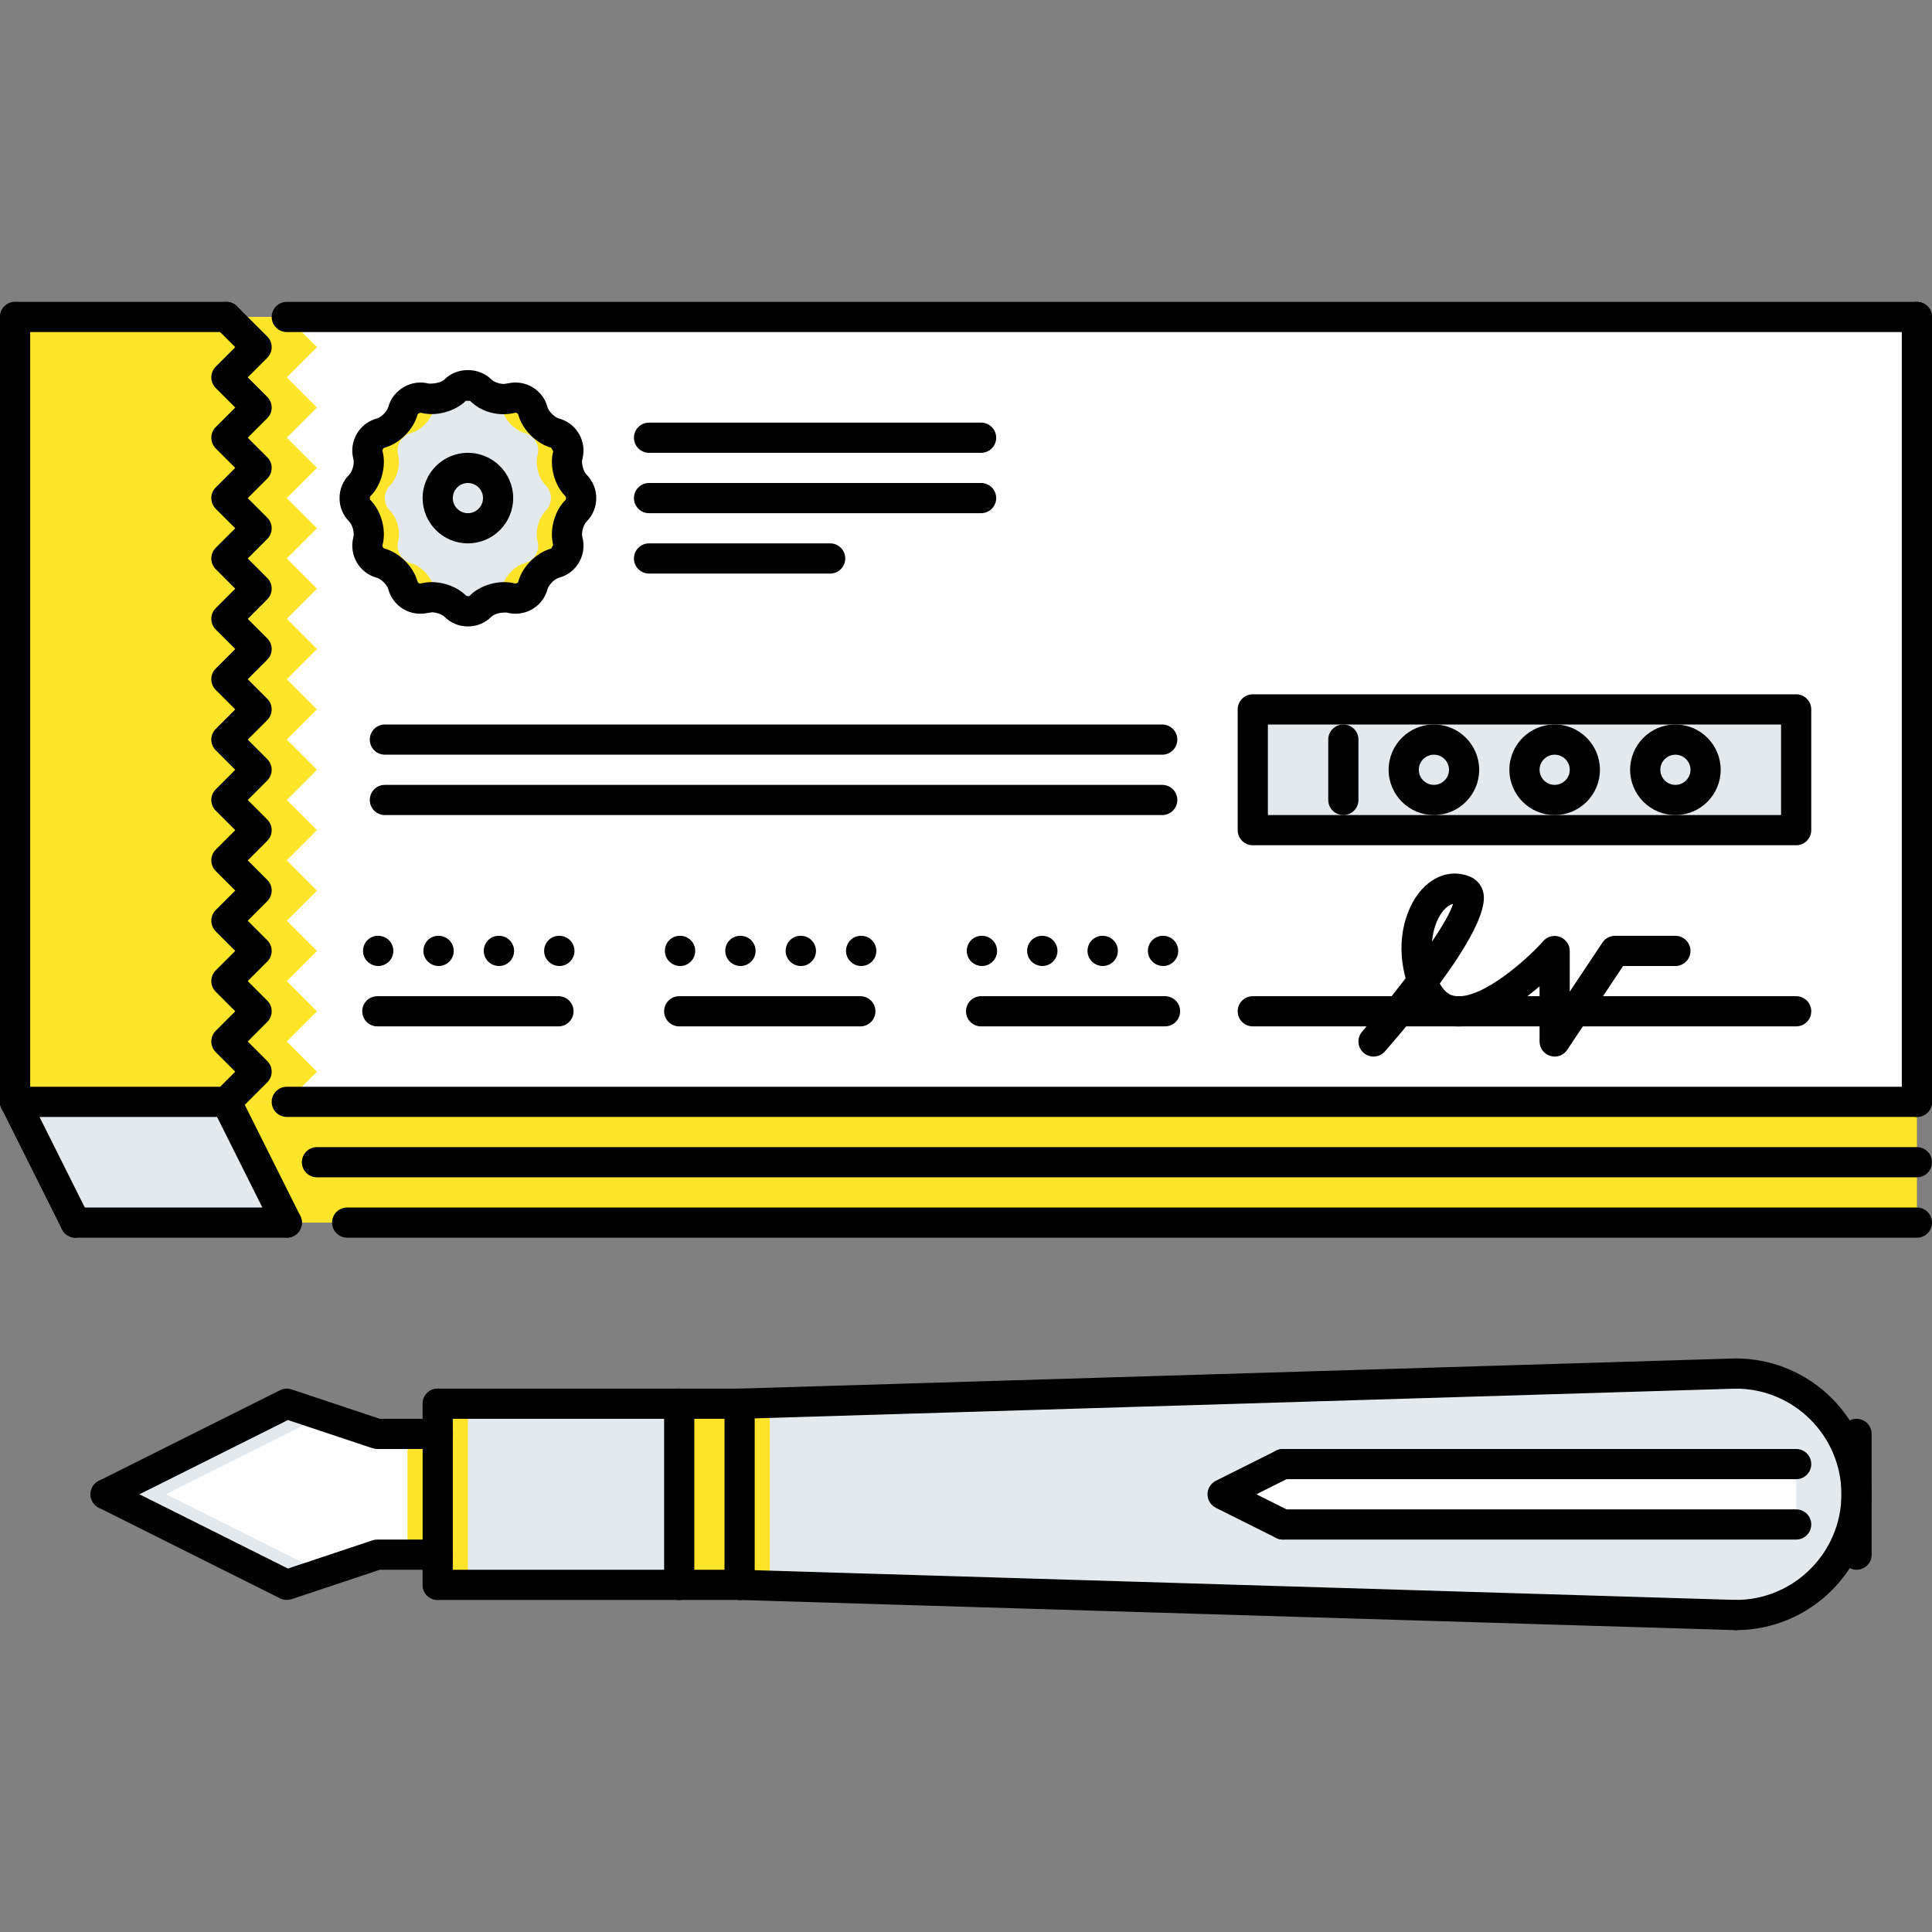 <?xml version="1.0" encoding="UTF-8"?> <svg xmlns="http://www.w3.org/2000/svg" xmlns:xlink="http://www.w3.org/1999/xlink" id="Capa_1" x="0px" y="0px" viewBox="0 0 511.47 511.47" style="enable-background:new 0 0 511.47 511.47;" xml:space="preserve" width="512px" height="512px" class=""><rect x="0" y="0" width="511.47" height="511.47" fill="#808080" stroke="none"/><g><rect x="63.935" y="83.915" style="fill:#FFFFFF" width="443.54" height="207.78" data-original="#D7E9FF" class="active-path" data-old_color="#D7E9FF"></rect><path style="fill:#E3E9ED" d="M150.313,143.243c-0.679-2.537,0.281-6.135,2.146-7.992c1.857-1.857,1.857-4.901,0-6.759 c-1.857-1.85-2.817-5.447-2.146-7.991c0.687-2.537-0.835-5.167-3.372-5.846s-5.167-3.309-5.853-5.846 c-0.671-2.544-3.31-4.066-5.838-3.387c-2.537,0.687-6.134-0.281-7.992-2.139c-1.866-1.865-4.909-1.865-6.767-0.008 s-5.456,2.817-7.992,2.139c-2.536-0.679-5.174,0.843-5.854,3.379c-0.679,2.544-3.316,5.175-5.853,5.854s-4.058,3.309-3.379,5.854 c0.679,2.536-0.281,6.134-2.139,7.991c-1.858,1.857-1.857,4.901,0,6.759s2.825,5.456,2.139,7.992 c-0.679,2.544,0.843,5.174,3.379,5.853s5.174,3.317,5.853,5.853c0.679,2.537,3.317,4.059,5.861,3.372 c2.536-0.679,6.134,0.281,7.992,2.138s4.893,1.85,6.751-0.008c1.857-1.857,5.455-2.817,7.992-2.138 c2.536,0.679,5.167-0.835,5.846-3.372c0.679-2.536,3.309-5.174,5.853-5.853C149.478,148.409,151,145.779,150.313,143.243z" data-original="#5C9EFF" class="" data-old_color="#5C9EFF"></path><path style="fill:#FFE529" d="M152.46,128.492c-1.857-1.85-2.817-5.447-2.146-7.991c0.687-2.537-0.835-5.167-3.372-5.846 s-5.167-3.309-5.853-5.846c-0.671-2.544-3.31-4.066-5.838-3.387c-2.537,0.687-6.134-0.281-7.992-2.139 c-1.866-1.865-4.909-1.865-6.767-0.008c-0.171,0.172-0.421,0.293-0.617,0.449c1.951,1.538,5.073,2.322,7.383,1.698 c2.529-0.679,5.167,0.843,5.837,3.387c0.687,2.537,3.317,5.167,5.854,5.846s4.059,3.309,3.372,5.846 c-0.671,2.544,0.289,6.142,2.146,7.991c1.857,1.857,1.857,4.901,0,6.759c-1.865,1.857-2.825,5.456-2.146,7.992 c0.687,2.536-0.835,5.166-3.372,5.845c-2.544,0.679-5.174,3.317-5.854,5.853c-0.679,2.537-3.309,4.051-5.845,3.372 c-2.302-0.617-5.424,0.16-7.375,1.693c0.203,0.156,0.453,0.281,0.625,0.453c1.857,1.857,4.893,1.85,6.751-0.008 c1.857-1.857,5.455-2.817,7.992-2.138c2.536,0.679,5.167-0.835,5.846-3.372c0.679-2.536,3.309-5.174,5.853-5.853 c2.537-0.679,4.058-3.309,3.372-5.845c-0.679-2.537,0.281-6.135,2.146-7.992C154.317,133.394,154.317,130.35,152.46,128.492z" data-original="#2287FF" class="" data-old_color="#2287FF"></path><g> <path style="fill:#FFE529" d="M120.5,158.321c-2.544,0.687-5.182-0.835-5.861-3.372c-0.679-2.536-3.317-5.174-5.854-5.853 s-4.059-3.309-3.379-5.853c0.687-2.537-0.281-6.135-2.138-7.992s-1.857-4.901,0-6.759c1.857-1.858,2.817-5.455,2.138-7.991 c-0.679-2.544,0.843-5.175,3.379-5.854s5.174-3.309,5.854-5.854c0.679-2.536,3.316-4.058,5.853-3.379 c2.302,0.616,5.417-0.16,7.375-1.69c-0.195-0.152-0.438-0.273-0.609-0.441c-1.866-1.865-4.909-1.865-6.767-0.008 s-5.456,2.817-7.992,2.139c-2.536-0.679-5.174,0.843-5.854,3.379c-0.679,2.544-3.316,5.175-5.853,5.854s-4.058,3.309-3.379,5.854 c0.679,2.536-0.281,6.134-2.139,7.991c-1.858,1.857-1.857,4.901,0,6.759s2.825,5.456,2.139,7.992 c-0.679,2.544,0.843,5.174,3.379,5.853s5.174,3.317,5.853,5.853c0.679,2.537,3.317,4.059,5.861,3.372 c2.536-0.679,6.134,0.281,7.992,2.138s4.893,1.85,6.751-0.008c0.171-0.171,0.414-0.289,0.617-0.445 C125.909,158.48,122.802,157.704,120.5,158.321z" data-original="#94C1FF" class="" data-old_color="#94C1FF"></path> <polygon style="fill:#FFE529" points="59.938,291.699 507.475,291.699 507.475,323.667 75.922,323.667 " data-original="#94C1FF" class="" data-old_color="#94C1FF"></polygon> <rect x="3.996" y="83.915" style="fill:#FFE529" width="59.938" height="207.78" data-original="#94C1FF" class="" data-old_color="#94C1FF"></rect> </g><polygon style="fill:#E3E9ED" points="75.922,323.667 19.979,323.667 3.996,291.699 59.938,291.699 " data-original="#5C9EFF" class="" data-old_color="#5C9EFF"></polygon><g> <circle style="fill:#E3E9ED" cx="123.875" cy="131.866" r="7.945" data-original="#FFFFFF" class="" data-old_color="#FFFFFF"></circle> <rect x="331.655" y="187.806" style="fill:#E3E9ED" width="143.85" height="31.967" data-original="#FFFFFF" class="" data-old_color="#FFFFFF"></rect> </g><polygon style="fill:#FFE529" points="75.922,99.897 83.913,91.904 75.922,83.913 59.938,83.913 67.929,91.904 59.938,99.897 67.929,107.888 59.938,115.88 67.929,123.871 59.938,131.864 67.929,139.855 59.938,147.848 67.929,155.839 59.938,163.831 67.929,171.823 59.938,179.814 67.929,187.806 59.938,195.798 67.929,203.79 59.938,211.781 67.929,219.773 59.938,227.765 67.929,235.757 59.938,243.747 67.929,251.74 59.938,259.732 67.929,267.724 59.938,275.715 67.929,283.707 59.938,291.699 75.922,291.699 83.913,283.707 75.922,275.715 83.913,267.724 75.922,259.732 83.913,251.74 75.922,243.747 83.913,235.757 75.922,227.765 83.913,219.773 75.922,211.781 83.913,203.79 75.922,195.798 83.913,187.806 75.922,179.814 83.913,171.823 75.922,163.831 83.913,155.839 75.922,147.848 83.913,139.855 75.922,131.864 83.913,123.871 75.922,115.88 83.913,107.888 " data-original="#94C1FF" class="" data-old_color="#94C1FF"></polygon><g> <polygon style="fill:#E3E9ED" points="179.814,371.617 179.814,419.566 115.88,419.566 115.88,411.574 115.88,379.608 115.88,371.617 " data-original="#5C9EFF" class="" data-old_color="#5C9EFF"></polygon> <path style="fill:#E3E9ED" d="M459.524,363.625c17.662,0,31.967,14.306,31.967,31.967s-14.305,31.967-31.967,31.967 l-263.727-7.991v-47.95L459.524,363.625z" data-original="#5C9EFF" class="" data-old_color="#5C9EFF"></path> </g><rect x="179.815" y="371.616" style="fill:#FFE529" width="15.983" height="47.95" data-original="#94C1FF" class="" data-old_color="#94C1FF"></rect><polygon style="fill:#FFFFFF" points="115.88,379.608 115.88,411.574 99.897,411.574 75.922,419.566 27.971,395.591 75.922,371.617 99.897,379.608 " data-original="#D7E9FF" class="active-path" data-old_color="#D7E9FF"></polygon><polygon style="fill:#E3E9ED" points="43.955,395.591 85.513,374.815 75.922,371.617 27.971,395.591 75.922,419.566 85.513,416.367 " data-original="#FFFFFF" class="" data-old_color="#FFFFFF"></polygon><polygon style="fill:#FFFFFF" points="339.648,403.583 475.507,403.583 475.507,387.6 339.648,387.6 323.665,395.591 " data-original="#D7E9FF" class="active-path" data-old_color="#D7E9FF"></polygon><rect x="115.875" y="371.616" style="fill:#FFE529" width="7.992" height="47.95" data-original="#94C1FF" class="" data-old_color="#94C1FF"></rect><rect x="195.795" y="371.616" style="fill:#FFE529" width="7.991" height="47.95" data-original="#2287FF" class="" data-old_color="#2287FF"></rect><rect x="107.885" y="379.605" style="fill:#FFE529" width="7.992" height="31.967" data-original="#94C1FF" class="" data-old_color="#94C1FF"></rect><g> <path style="fill:#000000" d="M100.138,255.736c-2.208,0-4.035-1.788-4.035-3.996c0-2.209,1.748-3.996,3.949-3.996h0.086 c2.201,0,3.996,1.787,3.996,3.996C104.134,253.948,102.339,255.736,100.138,255.736z" data-original="#116FFF" class="" data-old_color="#116FFF"></path> <path style="fill:#000000" d="M116.122,255.736c-2.208,0-4.035-1.788-4.035-3.996c0-2.209,1.748-3.996,3.949-3.996h0.086 c2.201,0,3.996,1.787,3.996,3.996C120.118,253.948,118.323,255.736,116.122,255.736z" data-original="#116FFF" class="" data-old_color="#116FFF"></path> <path style="fill:#000000" d="M132.105,255.736c-2.208,0-4.035-1.788-4.035-3.996c0-2.209,1.749-3.996,3.949-3.996h0.086 c2.201,0,3.996,1.787,3.996,3.996C136.101,253.948,134.306,255.736,132.105,255.736z" data-original="#116FFF" class="" data-old_color="#116FFF"></path> <path style="fill:#000000" d="M148.089,255.736c-2.208,0-4.035-1.788-4.035-3.996c0-2.209,1.749-3.996,3.949-3.996h0.085 c2.201,0,3.996,1.787,3.996,3.996C152.085,253.948,150.29,255.736,148.089,255.736z" data-original="#116FFF" class="" data-old_color="#116FFF"></path> <path style="fill:#000000" d="M180.056,255.736c-2.208,0-4.035-1.788-4.035-3.996c0-2.209,1.748-3.996,3.949-3.996h0.086 c2.201,0,3.996,1.787,3.996,3.996C184.051,253.948,182.256,255.736,180.056,255.736z" data-original="#116FFF" class="" data-old_color="#116FFF"></path> <path style="fill:#000000" d="M196.039,255.736c-2.208,0-4.035-1.788-4.035-3.996c0-2.209,1.748-3.996,3.949-3.996h0.086 c2.201,0,3.996,1.787,3.996,3.996C200.035,253.948,198.24,255.736,196.039,255.736z" data-original="#116FFF" class="" data-old_color="#116FFF"></path> <path style="fill:#000000" d="M212.023,255.736c-2.208,0-4.035-1.788-4.035-3.996c0-2.209,1.748-3.996,3.949-3.996h0.085 c2.201,0,3.996,1.787,3.996,3.996C216.018,253.948,214.223,255.736,212.023,255.736z" data-original="#116FFF" class="" data-old_color="#116FFF"></path> <path style="fill:#000000" d="M228.006,255.736c-2.208,0-4.035-1.788-4.035-3.996c0-2.209,1.748-3.996,3.949-3.996h0.085 c2.201,0,3.996,1.787,3.996,3.996C232.002,253.948,230.207,255.736,228.006,255.736z" data-original="#116FFF" class="" data-old_color="#116FFF"></path> <path style="fill:#000000" d="M259.973,255.736c-2.209,0-4.035-1.788-4.035-3.996c0-2.209,1.748-3.996,3.949-3.996h0.086 c2.201,0,3.996,1.787,3.996,3.996C263.969,253.948,262.174,255.736,259.973,255.736z" data-original="#116FFF" class="" data-old_color="#116FFF"></path> <path style="fill:#000000" d="M275.957,255.736c-2.209,0-4.035-1.788-4.035-3.996c0-2.209,1.748-3.996,3.949-3.996h0.086 c2.2,0,3.995,1.787,3.995,3.996C279.952,253.948,278.157,255.736,275.957,255.736z" data-original="#116FFF" class="" data-old_color="#116FFF"></path> <path style="fill:#000000" d="M291.94,255.736c-2.209,0-4.035-1.788-4.035-3.996c0-2.209,1.748-3.996,3.949-3.996h0.086 c2.201,0,3.996,1.787,3.996,3.996C295.936,253.948,294.141,255.736,291.94,255.736z" data-original="#116FFF" class="" data-old_color="#116FFF"></path> <path style="fill:#000000" d="M307.923,255.736c-2.209,0-4.035-1.788-4.035-3.996c0-2.209,1.748-3.996,3.949-3.996h0.086 c2.2,0,3.996,1.787,3.996,3.996C311.92,253.948,310.124,255.736,307.923,255.736z" data-original="#116FFF" class="" data-old_color="#116FFF"></path> <path style="fill:#000000" d="M3.996,295.695c-2.208,0-3.996-1.787-3.996-3.996V83.913c0-2.208,1.788-3.996,3.996-3.996 c2.209,0,3.996,1.787,3.996,3.996v207.785C7.992,293.908,6.205,295.695,3.996,295.695z" data-original="#116FFF" class="" data-old_color="#116FFF"></path> <path style="fill:#000000" d="M59.938,295.695c-1.022,0-2.045-0.39-2.825-1.171c-1.561-1.561-1.561-4.089,0-5.65l5.166-5.166 l-5.166-5.167c-1.561-1.561-1.561-4.089,0-5.65l5.166-5.166l-5.166-5.167c-1.561-1.561-1.561-4.09,0-5.65l5.166-5.167l-5.166-5.167 c-1.561-1.561-1.561-4.089,0-5.65l5.166-5.166l-5.166-5.167c-1.561-1.561-1.561-4.089,0-5.65l5.166-5.167l-5.166-5.167 c-1.561-1.561-1.561-4.089,0-5.65l5.166-5.167l-5.166-5.167c-1.561-1.561-1.561-4.09,0-5.65l5.166-5.167l-5.166-5.167 c-1.561-1.561-1.561-4.09,0-5.65l5.166-5.167l-5.166-5.167c-1.561-1.561-1.561-4.09,0-5.65l5.166-5.167l-5.166-5.166 c-1.561-1.561-1.561-4.09,0-5.65l5.166-5.167l-5.166-5.166c-1.561-1.561-1.561-4.09,0-5.65l5.166-5.167l-5.166-5.166 c-1.561-1.562-1.561-4.09,0-5.65l5.166-5.167l-5.166-5.166c-1.561-1.562-1.561-4.09,0-5.65l5.166-5.167l-5.166-5.167 c-1.561-1.561-1.561-4.089,0-5.65c1.561-1.561,4.089-1.561,5.65,0l7.991,7.992c1.562,1.561,1.562,4.09,0,5.65l-5.166,5.167 l5.166,5.166c1.562,1.561,1.562,4.09,0,5.65l-5.166,5.167l5.166,5.166c1.562,1.561,1.562,4.09,0,5.65l-5.166,5.167l5.166,5.166 c1.562,1.562,1.562,4.09,0,5.65l-5.166,5.167l5.166,5.166c1.562,1.562,1.562,4.09,0,5.65l-5.166,5.167l5.166,5.167 c1.562,1.561,1.562,4.089,0,5.65l-5.166,5.167l5.166,5.167c1.562,1.561,1.562,4.089,0,5.65l-5.166,5.167l5.166,5.167 c1.562,1.561,1.562,4.089,0,5.65l-5.166,5.167l5.166,5.167c1.562,1.561,1.562,4.089,0,5.65l-5.166,5.167l5.166,5.167 c1.562,1.561,1.562,4.089,0,5.65l-5.166,5.166l5.166,5.167c1.562,1.561,1.562,4.089,0,5.65l-5.166,5.167l5.166,5.167 c1.562,1.561,1.562,4.09,0,5.65l-5.166,5.166l5.166,5.167c1.562,1.561,1.562,4.089,0,5.65l-7.991,7.991 C61.983,295.305,60.961,295.695,59.938,295.695z" data-original="#116FFF" class="" data-old_color="#116FFF"></path> <path style="fill:#000000" d="M59.938,87.908H3.996C1.788,87.908,0,86.121,0,83.912s1.788-3.996,3.996-3.996h55.942 c2.208,0,3.996,1.787,3.996,3.996S62.147,87.908,59.938,87.908z" data-original="#116FFF" class="" data-old_color="#116FFF"></path> <path style="fill:#000000" d="M59.938,295.695H3.996c-2.208,0-3.996-1.787-3.996-3.996c0-2.208,1.788-3.995,3.996-3.995h55.942 c2.208,0,3.996,1.787,3.996,3.995C63.934,293.908,62.147,295.695,59.938,295.695z" data-original="#116FFF" class="" data-old_color="#116FFF"></path> <path style="fill:#000000" d="M507.475,87.908H75.922c-2.209,0-3.996-1.787-3.996-3.996s1.787-3.996,3.996-3.996h431.553 c2.208,0,3.995,1.787,3.995,3.996S509.683,87.908,507.475,87.908z" data-original="#116FFF" class="" data-old_color="#116FFF"></path> <path style="fill:#000000" d="M507.475,295.695c-2.209,0-3.996-1.787-3.996-3.996V83.913c0-2.208,1.787-3.996,3.996-3.996 c2.208,0,3.995,1.787,3.995,3.996v207.785C511.47,293.908,509.683,295.695,507.475,295.695z" data-original="#116FFF" class="" data-old_color="#116FFF"></path> <path style="fill:#000000" d="M507.475,295.695H75.922c-2.209,0-3.996-1.787-3.996-3.996c0-2.208,1.787-3.995,3.996-3.995h431.553 c2.208,0,3.995,1.787,3.995,3.995C511.47,293.908,509.683,295.695,507.475,295.695z" data-original="#116FFF" class="" data-old_color="#116FFF"></path> <path style="fill:#000000" d="M123.872,165.844c-2.349,0-4.55-0.909-6.197-2.56c-0.585-0.582-2.005-1.186-3.387-1.186 c-1.482,0.281-2.248,0.382-3.021,0.382c-3.972,0-7.461-2.677-8.476-6.509c-0.312-1.143-1.865-2.704-3.028-3.016 c-4.651-1.245-7.445-6.056-6.212-10.731c0.32-1.179-0.25-3.298-1.101-4.148c-1.654-1.654-2.56-3.855-2.56-6.204 c0-2.35,0.905-4.55,2.56-6.205c0.851-0.851,1.421-2.969,1.108-4.12c-1.241-4.702,1.553-9.514,6.212-10.759 c1.155-0.312,2.708-1.873,3.028-3.036c1.194-4.55,6.135-7.441,10.739-6.196c2.162,0.031,3.551-0.523,4.136-1.104 c3.309-3.309,9.108-3.305,12.417,0.012c0.578,0.582,2.005,1.187,3.379,1.187c1.482-0.285,2.24-0.383,3.005-0.383 c3.972,0,7.461,2.681,8.476,6.524c0.312,1.136,1.865,2.693,3.028,3.005c2.255,0.601,4.152,2.057,5.323,4.09 c1.17,2.037,1.482,4.401,0.866,6.661c-0.297,1.143,0.273,3.27,1.116,4.112c3.426,3.431,3.426,8.995,0.008,12.417 c-0.859,0.851-1.429,2.974-1.116,4.145c0.608,2.236,0.296,4.601-0.874,6.638c-1.171,2.033-3.067,3.488-5.331,4.089 c-1.155,0.308-2.708,1.869-3.028,3.04c-1.007,3.809-4.488,6.485-8.468,6.485l0,0c-0.765,0-1.522-0.101-2.264-0.3 c-2.092-0.113-3.551,0.522-4.128,1.104C128.429,164.932,126.221,165.844,123.872,165.844z M114.288,154.107 c3.403,0,6.86,1.351,9.038,3.528l0.546,0.218c0.156,0,0.375-0.039,0.562-0.226c2.802-2.81,7.906-4.226,11.847-3.172 c0.624,0.043,0.851-0.176,0.944-0.535c1.062-3.926,4.792-7.652,8.686-8.69c0-0.008,0.539-0.956,0.539-0.964 c-1.038-3.917,0.344-9.014,3.2-11.851c0.288-0.285,0.288-0.8-0.008-1.097c-2.849-2.837-4.223-7.925-3.192-11.835l-0.546-0.968 c-3.887-1.046-7.617-4.769-8.671-8.659c-0.109-0.398-0.469-0.597-0.757-0.597c-4.683,1.17-9.225-0.336-12.042-3.149l-1.108-0.008 c-2.81,2.817-7.937,4.226-11.855,3.173c-0.375,0.008-0.851,0.167-0.952,0.542c-1.062,3.918-4.784,7.645-8.679,8.69 c-0.421,0.109-0.671,0.558-0.562,0.976c1.046,3.875-0.312,8.971-3.177,11.835c-0.257,0.262-0.257,0.847,0,1.108 c2.864,2.864,4.223,7.961,3.169,11.863c-0.102,0.39,0.148,0.839,0.562,0.948c3.895,1.046,7.625,4.772,8.679,8.667 c0.102,0.394,0.461,0.585,0.757,0.585C112.36,154.228,113.304,154.107,114.288,154.107z" data-original="#116FFF" class="" data-old_color="#116FFF"></path> <path style="fill:#000000" d="M123.872,143.852c-6.61,0-11.987-5.377-11.987-11.987c0-6.61,5.377-11.988,11.987-11.988 c6.61,0,11.987,5.377,11.987,11.988C135.859,138.475,130.482,143.852,123.872,143.852z M123.872,127.868 c-2.201,0-3.996,1.791-3.996,3.996s1.795,3.996,3.996,3.996s3.996-1.791,3.996-3.996S126.073,127.868,123.872,127.868z" data-original="#116FFF" class="" data-old_color="#116FFF"></path> <path style="fill:#000000" d="M259.731,119.876h-87.909c-2.208,0-3.996-1.788-3.996-3.996c0-2.209,1.787-3.996,3.996-3.996h87.909 c2.209,0,3.996,1.787,3.996,3.996C263.727,118.088,261.94,119.876,259.731,119.876z" data-original="#116FFF" class="" data-old_color="#116FFF"></path> <path style="fill:#000000" d="M259.731,135.859h-87.909c-2.208,0-3.996-1.787-3.996-3.996s1.787-3.996,3.996-3.996h87.909 c2.209,0,3.996,1.787,3.996,3.996C263.727,134.073,261.94,135.859,259.731,135.859z" data-original="#116FFF" class="" data-old_color="#116FFF"></path> <path style="fill:#000000" d="M219.772,151.842h-47.95c-2.208,0-3.996-1.787-3.996-3.996s1.787-3.996,3.996-3.996h47.95 c2.209,0,3.996,1.787,3.996,3.996C223.768,150.056,221.981,151.842,219.772,151.842z" data-original="#116FFF" class="" data-old_color="#116FFF"></path> <path style="fill:#000000" d="M307.681,199.794H101.894c-2.208,0-3.996-1.787-3.996-3.996s1.787-3.996,3.996-3.996h205.787 c2.209,0,3.996,1.787,3.996,3.996S309.89,199.794,307.681,199.794z" data-original="#116FFF" class="" data-old_color="#116FFF"></path> <path style="fill:#000000" d="M307.681,215.778H101.894c-2.208,0-3.996-1.787-3.996-3.996c0-2.208,1.787-3.996,3.996-3.996 h205.787c2.209,0,3.996,1.788,3.996,3.996C311.677,213.99,309.89,215.778,307.681,215.778z" data-original="#116FFF" class="" data-old_color="#116FFF"></path> <path style="fill:#000000" d="M147.847,271.719h-47.95c-2.208,0-3.996-1.787-3.996-3.995c0-2.209,1.787-3.996,3.996-3.996h47.95 c2.208,0,3.996,1.787,3.996,3.996C151.842,269.932,150.055,271.719,147.847,271.719z" data-original="#116FFF" class="" data-old_color="#116FFF"></path> <path style="fill:#000000" d="M308.43,271.719h-48.699c-2.209,0-3.996-1.787-3.996-3.995c0-2.209,1.787-3.996,3.996-3.996h48.699 c2.209,0,3.996,1.787,3.996,3.996C312.426,269.932,310.639,271.719,308.43,271.719z" data-original="#116FFF" class="" data-old_color="#116FFF"></path> <path style="fill:#000000" d="M475.507,271.719h-143.85c-2.209,0-3.996-1.787-3.996-3.995c0-2.209,1.787-3.996,3.996-3.996 h143.851c2.209,0,3.996,1.787,3.996,3.996C479.504,269.932,477.716,271.719,475.507,271.719z" data-original="#116FFF" class="" data-old_color="#116FFF"></path> <path style="fill:#000000" d="M227.764,271.719h-47.95c-2.209,0-3.996-1.787-3.996-3.995c0-2.209,1.787-3.996,3.996-3.996h47.95 c2.208,0,3.996,1.787,3.996,3.996C231.76,269.932,229.973,271.719,227.764,271.719z" data-original="#116FFF" class="" data-old_color="#116FFF"></path> <path style="fill:#000000" d="M475.507,223.769h-143.85c-2.209,0-3.996-1.787-3.996-3.996v-31.967 c0-2.208,1.787-3.996,3.996-3.996h143.851c2.209,0,3.996,1.787,3.996,3.996v31.967 C479.504,221.982,477.716,223.769,475.507,223.769z M335.653,215.778h135.859v-23.976H335.653V215.778z" data-original="#116FFF" class="" data-old_color="#116FFF"></path> <path style="fill:#000000" d="M411.574,279.712c-0.382,0-0.772-0.055-1.155-0.172c-1.686-0.515-2.841-2.061-2.841-3.824v-14.598 c-6.298,5.389-15.671,11.812-23.827,10.415c-2.341-0.391-5.236-1.538-7.694-4.487c-3.294,4.151-6.603,8.062-9.42,11.293 c-1.444,1.67-3.965,1.842-5.635,0.39c-1.663-1.451-1.843-3.973-0.391-5.635c3.918-4.511,7.922-9.416,11.512-14.122 c-2.935-10.56,0.413-19.871,5.034-24.284c3.504-3.333,7.851-4.297,11.948-2.634c1.842,0.75,3.106,2.24,3.574,4.195 c1.179,4.94-4.495,14.571-11.512,24.124c1.507,2.838,3.2,3.149,3.832,3.267c7.414,1.401,20.573-10.997,23.483-14.427 c1.077-1.28,2.872-1.788,4.441-1.194c1.576,0.577,2.646,2.044,2.646,3.723v10.778l8.663-12.995c0.741-1.112,1.99-1.779,3.324-1.779 h15.983c2.209,0,3.996,1.787,3.996,3.996c0,2.208-1.787,3.996-3.996,3.996h-13.845l-14.797,22.196 C414.141,279.064,412.885,279.712,411.574,279.712z M384.665,239.308c-0.547,0.109-1.218,0.425-1.99,1.159 c-1.826,1.748-3.239,4.952-3.566,8.822C381.971,245.021,384.008,241.462,384.665,239.308z" data-original="#116FFF" class="" data-old_color="#116FFF"></path> <path style="fill:#000000" d="M355.631,215.778c-2.208,0-3.996-1.787-3.996-3.996v-15.983c0-2.209,1.788-3.996,3.996-3.996 c2.209,0,3.996,1.787,3.996,3.996v15.983C359.628,213.99,357.84,215.778,355.631,215.778z" data-original="#116FFF" class="" data-old_color="#116FFF"></path> <path style="fill:#000000" d="M379.607,215.778c-6.61,0-11.987-5.377-11.987-11.988s5.377-11.988,11.987-11.988 s11.987,5.377,11.987,11.988S386.217,215.778,379.607,215.778z M379.607,199.794c-2.201,0-3.996,1.791-3.996,3.996 s1.795,3.996,3.996,3.996c2.2,0,3.996-1.791,3.996-3.996S381.807,199.794,379.607,199.794z" data-original="#116FFF" class="" data-old_color="#116FFF"></path> <path style="fill:#000000" d="M411.574,215.778c-6.61,0-11.987-5.377-11.987-11.988s5.377-11.988,11.987-11.988 s11.987,5.377,11.987,11.988S418.184,215.778,411.574,215.778z M411.574,199.794c-2.201,0-3.996,1.791-3.996,3.996 s1.795,3.996,3.996,3.996s3.996-1.791,3.996-3.996S413.775,199.794,411.574,199.794z" data-original="#116FFF" class="" data-old_color="#116FFF"></path> <path style="fill:#000000" d="M443.541,215.778c-6.61,0-11.987-5.377-11.987-11.988s5.377-11.988,11.987-11.988 s11.987,5.377,11.987,11.988S450.151,215.778,443.541,215.778z M443.541,199.794c-2.2,0-3.995,1.791-3.995,3.996 s1.795,3.996,3.995,3.996c2.201,0,3.996-1.791,3.996-3.996S445.742,199.794,443.541,199.794z" data-original="#116FFF" class="" data-old_color="#116FFF"></path> <path style="fill:#000000" d="M75.922,327.661c-1.46,0-2.872-0.812-3.575-2.208l-15.983-31.967 c-0.983-1.975-0.187-4.379,1.788-5.362c1.982-0.976,4.37-0.188,5.361,1.787l15.983,31.967c0.983,1.975,0.188,4.379-1.787,5.362 C77.131,327.522,76.522,327.661,75.922,327.661z" data-original="#116FFF" class="" data-old_color="#116FFF"></path> <path style="fill:#000000" d="M75.922,327.661H19.979c-2.208,0-3.996-1.787-3.996-3.995c0-2.209,1.788-3.996,3.996-3.996h55.942 c2.208,0,3.996,1.787,3.996,3.996C79.917,325.875,78.13,327.661,75.922,327.661z" data-original="#116FFF" class="" data-old_color="#116FFF"></path> <path style="fill:#000000" d="M19.979,327.661c-1.459,0-2.872-0.812-3.574-2.208L0.422,293.487 c-0.983-1.975-0.188-4.379,1.787-5.362c1.982-0.976,4.37-0.188,5.361,1.787l15.983,31.967c0.983,1.975,0.188,4.379-1.787,5.362 C21.189,327.522,20.58,327.661,19.979,327.661z" data-original="#116FFF" class="" data-old_color="#116FFF"></path> <path style="fill:#000000" d="M507.475,327.661H91.905c-2.209,0-3.996-1.787-3.996-3.995c0-2.209,1.787-3.996,3.996-3.996h415.57 c2.208,0,3.995,1.787,3.995,3.996C511.47,325.875,509.683,327.661,507.475,327.661z" data-original="#116FFF" class="" data-old_color="#116FFF"></path> <path style="fill:#000000" d="M507.475,311.677H83.913c-2.208,0-3.996-1.787-3.996-3.996c0-2.208,1.788-3.995,3.996-3.995h423.562 c2.208,0,3.995,1.787,3.995,3.995C511.47,309.891,509.683,311.677,507.475,311.677z" data-original="#116FFF" class="" data-old_color="#116FFF"></path> <path style="fill:#000000" d="M27.971,399.587c-1.46,0-2.872-0.812-3.575-2.209c-0.983-1.974-0.188-4.378,1.787-5.361 l47.951-23.976c0.952-0.468,2.044-0.554,3.051-0.218l23.359,7.788h15.335c2.208,0,3.996,1.787,3.996,3.996 s-1.787,3.996-3.996,3.996H99.896c-0.429,0-0.859-0.07-1.264-0.203l-22.407-7.469l-46.467,23.234 C29.18,399.447,28.572,399.587,27.971,399.587z" data-original="#116FFF" class="" data-old_color="#116FFF"></path> <path style="fill:#000000" d="M75.922,423.563c-0.617,0-1.226-0.141-1.787-0.422l-47.951-23.975 c-1.975-0.984-2.771-3.388-1.787-5.362c0.999-1.975,3.387-2.755,5.362-1.787l46.467,23.233l22.407-7.469 c0.405-0.133,0.835-0.203,1.264-0.203h15.983c2.208,0,3.996,1.788,3.996,3.996c0,2.209-1.787,3.996-3.996,3.996h-15.335 l-23.359,7.789C76.772,423.501,76.35,423.563,75.922,423.563z" data-original="#116FFF" class="" data-old_color="#116FFF"></path> <path style="fill:#000000" d="M195.797,423.563c-2.209,0-3.996-1.787-3.996-3.996v-47.95c0-2.209,1.787-3.996,3.996-3.996 c2.208,0,3.996,1.787,3.996,3.996v47.95C199.793,421.776,198.006,423.563,195.797,423.563z" data-original="#116FFF" class="" data-old_color="#116FFF"></path> <path style="fill:#000000" d="M195.797,375.612c-2.154,0-3.926-1.709-3.996-3.871c-0.062-2.208,1.67-4.05,3.871-4.12 l263.727-7.992c0.047,0,0.086,0,0.125,0c2.154,0,3.926,1.71,3.996,3.871c0.062,2.209-1.67,4.051-3.871,4.121l-263.727,7.991 C195.876,375.612,195.837,375.612,195.797,375.612z" data-original="#116FFF" class="" data-old_color="#116FFF"></path> <path style="fill:#000000" d="M459.524,431.553c-0.039,0-0.078,0-0.125,0l-263.727-7.991c-2.201-0.07-3.934-1.912-3.871-4.121 c0.07-2.162,1.842-3.871,3.996-3.871c0.039,0,0.078,0,0.125,0l263.727,7.992c2.201,0.07,3.934,1.912,3.871,4.12 C463.45,429.845,461.678,431.553,459.524,431.553z" data-original="#116FFF" class="" data-old_color="#116FFF"></path> <path style="fill:#000000" d="M459.524,431.553c-2.209,0-3.996-1.787-3.996-3.996c0-2.208,1.787-3.995,3.996-3.995 c15.422,0,27.971-12.55,27.971-27.972c0-15.421-12.549-27.971-27.971-27.971c-2.209,0-3.996-1.787-3.996-3.996 c0-2.208,1.787-3.996,3.996-3.996c19.831,0,35.963,16.132,35.963,35.963S479.355,431.553,459.524,431.553z" data-original="#116FFF" class="" data-old_color="#116FFF"></path> <path style="fill:#000000" d="M491.491,415.57c-2.208,0-3.996-1.787-3.996-3.996v-31.967c0-2.209,1.788-3.996,3.996-3.996 c2.209,0,3.996,1.787,3.996,3.996v31.967C495.487,413.784,493.7,415.57,491.491,415.57z" data-original="#116FFF" class="" data-old_color="#116FFF"></path> <path style="fill:#000000" d="M475.507,391.595H339.648c-2.208,0-3.995-1.788-3.995-3.996c0-2.209,1.787-3.996,3.995-3.996 h135.859c2.209,0,3.996,1.787,3.996,3.996C479.504,389.807,477.716,391.595,475.507,391.595z" data-original="#116FFF" class="" data-old_color="#116FFF"></path> <path style="fill:#000000" d="M475.507,407.578H339.648c-2.208,0-3.995-1.787-3.995-3.995c0-2.209,1.787-3.996,3.995-3.996 h135.859c2.209,0,3.996,1.787,3.996,3.996C479.504,405.792,477.716,407.578,475.507,407.578z" data-original="#116FFF" class="" data-old_color="#116FFF"></path> <path style="fill:#000000" d="M339.648,407.578c-0.601,0-1.21-0.14-1.787-0.421l-15.983-7.991c-1.35-0.68-2.209-2.061-2.209-3.575 s0.859-2.896,2.209-3.574l15.983-7.991c1.982-0.977,4.37-0.188,5.362,1.787c0.982,1.975,0.187,4.378-1.787,5.361l-8.835,4.417 l8.835,4.417c1.974,0.984,2.77,3.388,1.787,5.362C342.52,406.768,341.108,407.578,339.648,407.578z" data-original="#116FFF" class="" data-old_color="#116FFF"></path> <path style="fill:#000000" d="M179.814,423.563c-2.209,0-3.996-1.787-3.996-3.996v-47.95c0-2.209,1.787-3.996,3.996-3.996 c2.208,0,3.996,1.787,3.996,3.996v47.95C183.81,421.776,182.022,423.563,179.814,423.563z" data-original="#116FFF" class="" data-old_color="#116FFF"></path> <path style="fill:#000000" d="M195.797,423.563h-15.983c-2.209,0-3.996-1.787-3.996-3.996s1.787-3.996,3.996-3.996h15.983 c2.208,0,3.996,1.787,3.996,3.996S198.006,423.563,195.797,423.563z" data-original="#116FFF" class="" data-old_color="#116FFF"></path> <path style="fill:#000000" d="M195.797,375.612h-15.983c-2.209,0-3.996-1.787-3.996-3.995c0-2.209,1.787-3.996,3.996-3.996h15.983 c2.208,0,3.996,1.787,3.996,3.996C199.793,373.824,198.006,375.612,195.797,375.612z" data-original="#116FFF" class="" data-old_color="#116FFF"></path> <path style="fill:#000000" d="M115.88,423.563c-2.208,0-3.996-1.787-3.996-3.996v-47.95c0-2.209,1.787-3.996,3.996-3.996 s3.996,1.787,3.996,3.996v47.95C119.876,421.776,118.089,423.563,115.88,423.563z" data-original="#116FFF" class="" data-old_color="#116FFF"></path> <path style="fill:#000000" d="M179.814,423.563H115.88c-2.208,0-3.996-1.787-3.996-3.996s1.787-3.996,3.996-3.996h63.934 c2.208,0,3.996,1.787,3.996,3.996S182.022,423.563,179.814,423.563z" data-original="#116FFF" class="" data-old_color="#116FFF"></path> <path style="fill:#000000" d="M179.814,375.612H115.88c-2.208,0-3.996-1.787-3.996-3.995c0-2.209,1.787-3.996,3.996-3.996h63.934 c2.208,0,3.996,1.787,3.996,3.996C183.81,373.824,182.022,375.612,179.814,375.612z" data-original="#116FFF" class="" data-old_color="#116FFF"></path> </g></g> </svg> 